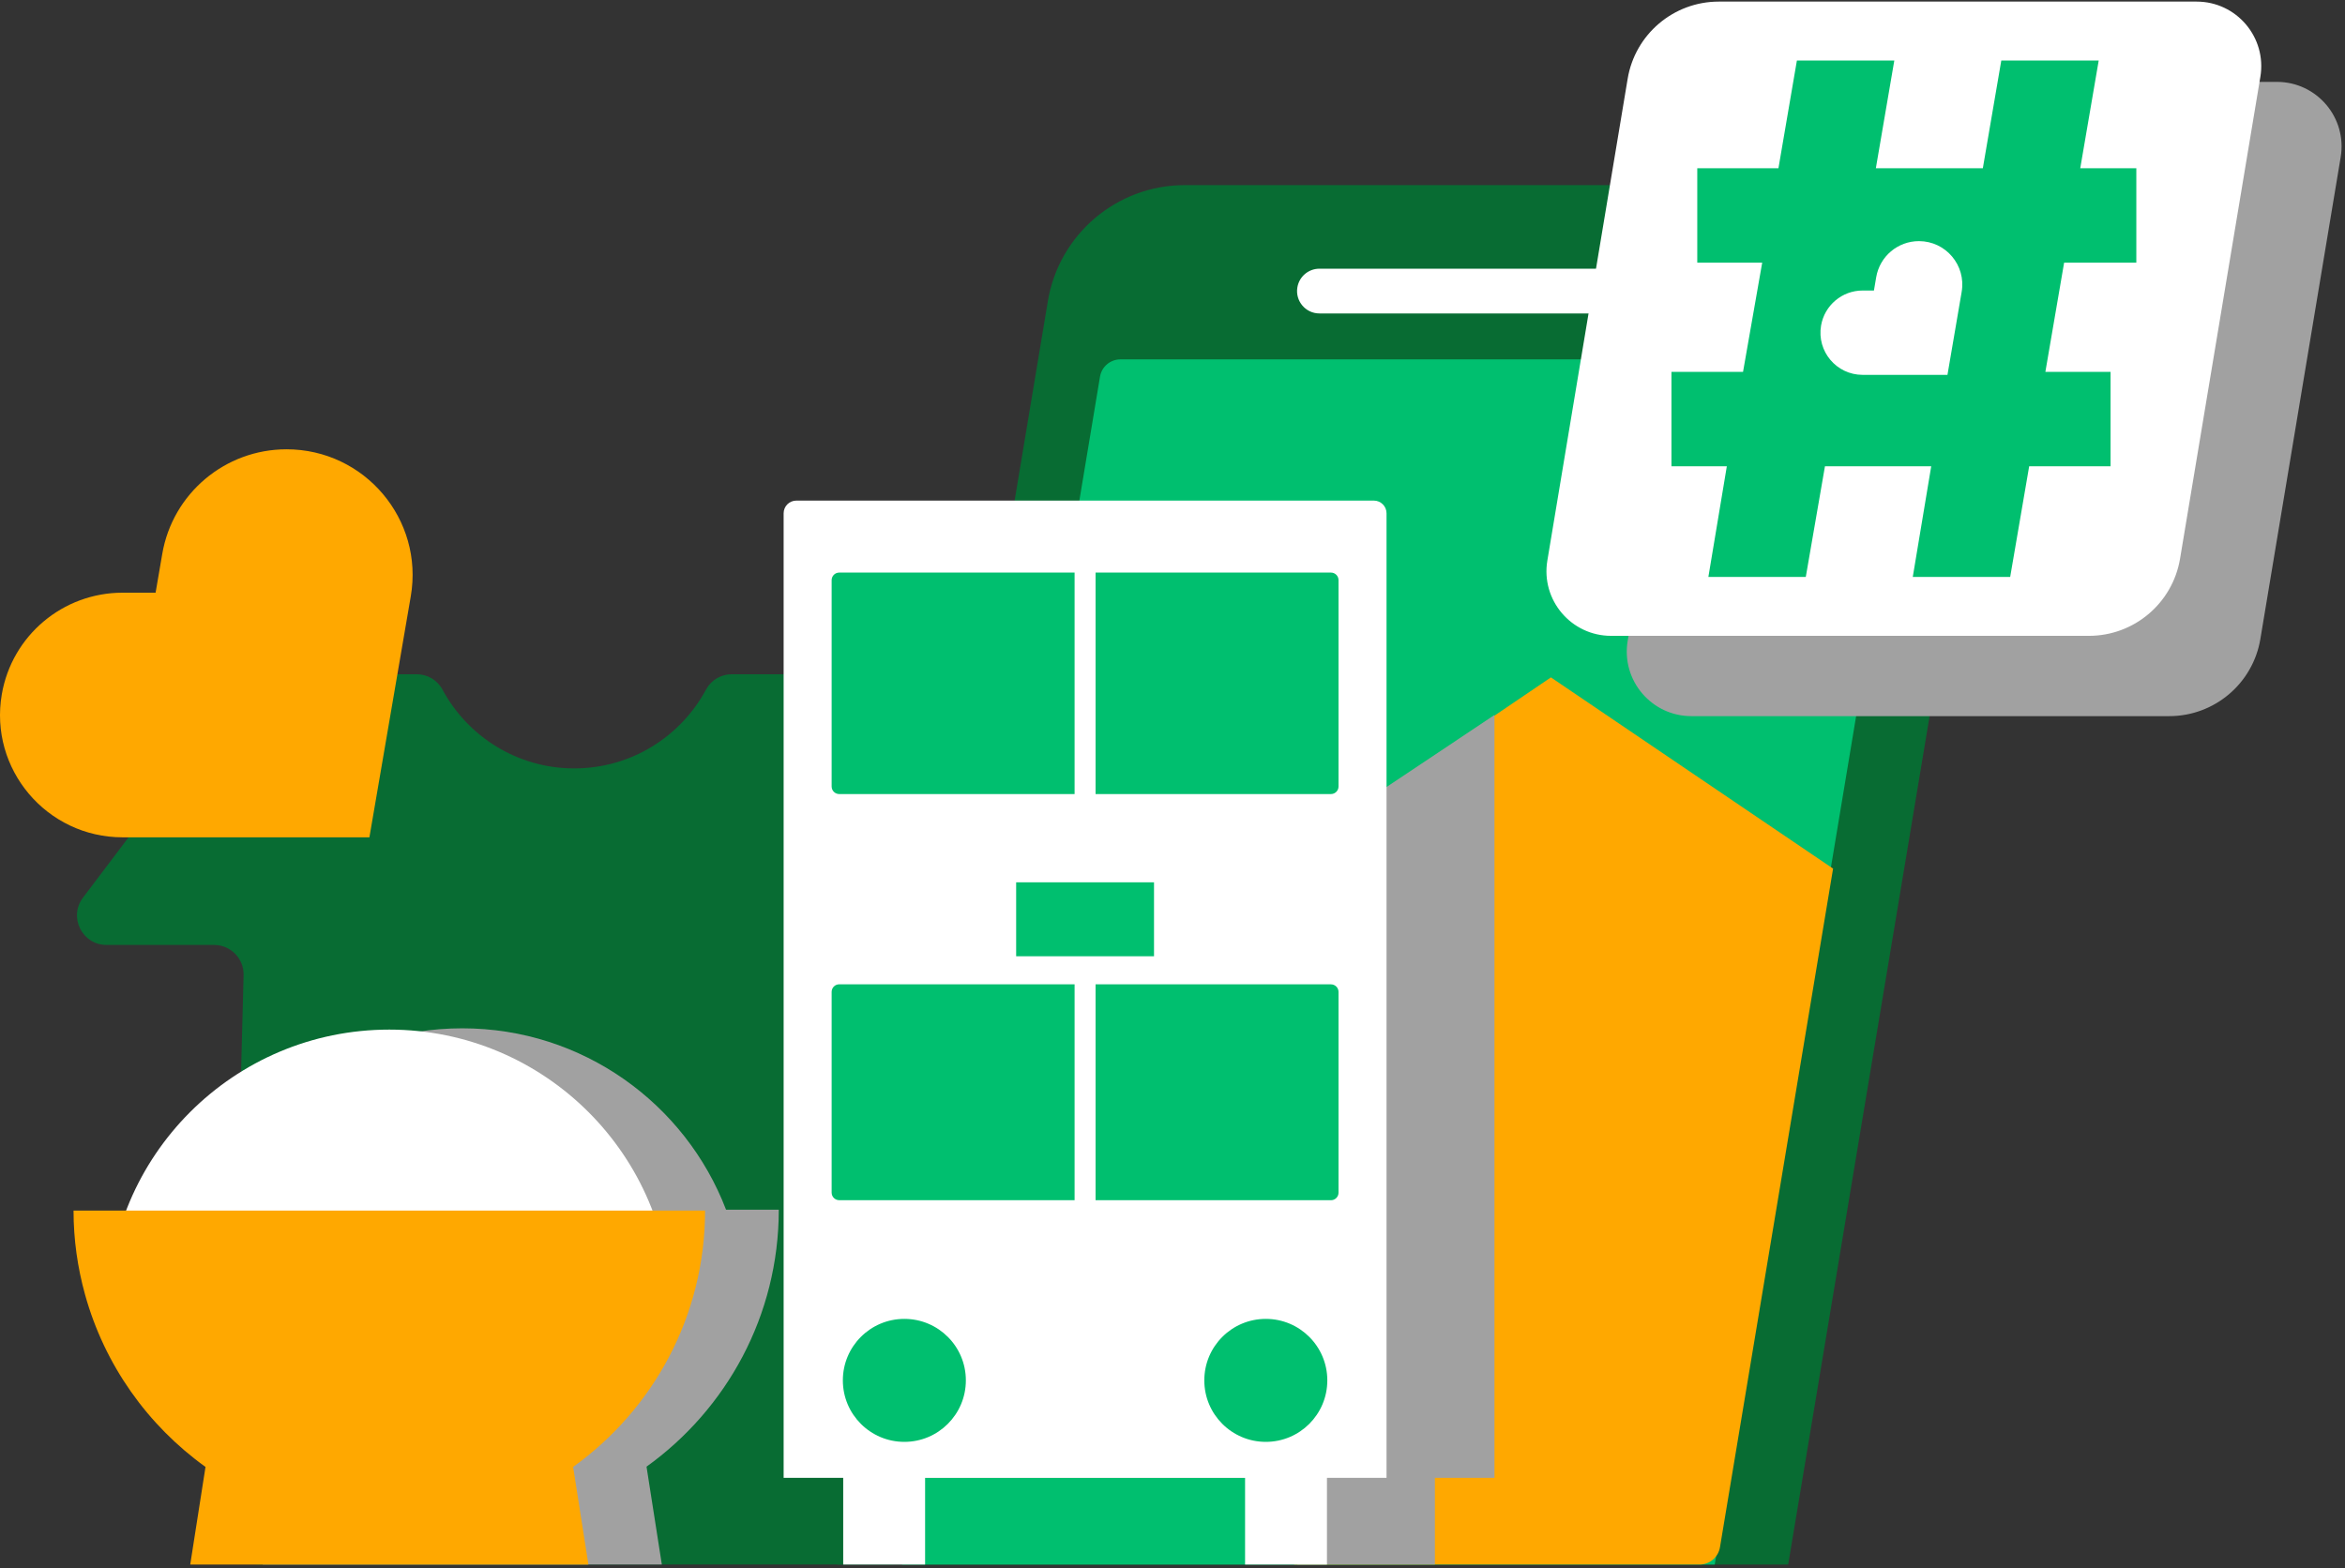 <svg width="574" height="384" viewBox="0 0 574 384" fill="none" xmlns="http://www.w3.org/2000/svg">
<rect x="0" y="0" width="574" height="384" fill="#333333" stroke="none"/>
<path d="M437.705 383.041L489.37 73.018C491.79 58.523 480.606 45.32 465.901 45.32H290.024C273.405 45.32 259.216 57.334 256.49 73.735L204.947 383.05H437.705V383.041Z" fill="#086C33"/>
<path d="M419.723 383.041L467.91 93.883C468.426 90.79 466.04 87.985 462.912 87.985H274.253C271.771 87.985 269.657 89.776 269.255 92.223L220.788 383.05H419.723V383.041Z" fill="#00BF6F"/>
<path d="M317.564 70.362C317.005 73.699 319.583 76.74 322.964 76.74H412.121C414.795 76.74 417.084 74.809 417.521 72.162C418.08 68.824 415.503 65.783 412.121 65.783H322.964C320.29 65.783 318.001 67.714 317.564 70.362Z" fill="white"/>
<path d="M421.007 378.812L448.696 212.66L379.627 165.845L316.787 208.44V383.041H416.009C418.491 383.041 420.605 381.25 421.007 378.803V378.812Z" fill="#FFA800"/>
<g style="mix-blend-mode:multiply">
<path d="M365.813 361.818V175.045L204.624 282.647V361.818H317.582V383.041H351.23V361.818H365.813Z" fill="#A1A1A1"/>
</g>
<path d="M260.789 219.764L221.645 167.942C220.282 166.133 218.15 165.076 215.887 165.076H179.119C176.498 165.076 174.078 166.491 172.837 168.798C166.651 180.305 154.532 188.125 140.561 188.125C126.59 188.125 114.471 180.296 108.285 168.798C107.044 166.491 104.624 165.076 102.002 165.076H65.235C62.972 165.076 60.84 166.142 59.477 167.942L20.316 219.764C16.716 224.525 20.115 231.349 26.074 231.349H52.408C56.471 231.349 59.739 234.705 59.626 238.776L56.061 375.614C55.947 379.686 59.215 383.041 63.278 383.041H217.826C221.889 383.041 225.157 379.686 225.044 375.614L221.479 238.776C221.365 234.705 224.633 231.349 228.696 231.349H255.031C260.998 231.349 264.388 224.525 260.789 219.764Z" fill="#086C33"/>
<path d="M226.441 357.108H206.397V383.041H226.441V357.108Z" fill="white"/>
<path d="M324.808 357.108H304.764V383.041H324.808V357.108Z" fill="white"/>
<path d="M194.916 122.559H336.28C337.992 122.559 339.39 123.948 339.39 125.67V361.826H191.814V125.67C191.814 123.957 193.204 122.559 194.925 122.559H194.916Z" fill="white"/>
<path d="M282.475 216.016H248.73V234.12H282.475V216.016Z" fill="#00BF6F"/>
<path d="M263.034 140.183H205.419C204.396 140.183 203.566 141.013 203.566 142.035V192.555C203.566 193.577 204.396 194.407 205.419 194.407H263.034V140.183Z" fill="#00BF6F"/>
<path d="M325.786 140.183H268.171V194.407H325.786C326.809 194.407 327.639 193.577 327.639 192.555V142.035C327.639 141.013 326.809 140.183 325.786 140.183Z" fill="#00BF6F"/>
<path d="M263.034 240.987H205.419C204.396 240.987 203.566 241.817 203.566 242.84V291.988C203.566 293.01 204.396 293.84 205.419 293.84H263.034V240.979V240.987Z" fill="#00BF6F"/>
<path d="M325.786 240.987H268.171V293.849H325.786C326.809 293.849 327.639 293.019 327.639 291.997V242.848C327.639 241.826 326.809 240.996 325.786 240.996V240.987Z" fill="#00BF6F"/>
<path d="M221.365 353.01C229.679 353.01 236.419 346.27 236.419 337.956C236.419 329.641 229.679 322.901 221.365 322.901C213.05 322.901 206.31 329.641 206.31 337.956C206.31 346.27 213.05 353.01 221.365 353.01Z" fill="#00BF6F"/>
<path d="M309.841 353.01C318.155 353.01 324.895 346.27 324.895 337.956C324.895 329.641 318.155 322.901 309.841 322.901C301.526 322.901 294.786 329.641 294.786 337.956C294.786 346.27 301.526 353.01 309.841 353.01Z" fill="#00BF6F"/>
<g style="mix-blend-mode:multiply">
<path d="M190.618 296.173H177.721C167.778 270.205 142.623 251.76 113.151 251.76C83.68 251.76 58.524 270.205 48.581 296.173H35.685C35.685 303.303 36.681 310.197 38.489 316.75C43.26 334.032 53.858 348.886 68.057 359.083L64.309 383.041H162.002L158.254 359.083C177.826 345.024 190.626 322.114 190.626 296.173H190.618Z" fill="#A1A1A1"/>
</g>
<path d="M95.292 252.075C57.205 252.075 26.327 282.953 26.327 321.04H164.257C164.257 282.953 133.378 252.075 95.292 252.075Z" fill="white"/>
<path d="M172.575 296.383H18C18 303.496 18.996 310.372 20.805 316.908C25.567 334.147 36.139 348.974 50.303 359.145L46.563 383.05H144.029L140.29 359.145C159.818 345.121 172.583 322.264 172.583 296.383H172.575Z" fill="#FFA800"/>
<g style="mix-blend-mode:multiply">
<path d="M418.072 38.939L398.413 156.912C396.805 166.558 404.241 175.331 414.018 175.331H530.978C542.031 175.331 551.468 167.336 553.285 156.44L572.944 38.467C574.552 28.821 567.116 20.048 557.339 20.048H440.379C429.326 20.048 419.89 28.043 418.072 38.939Z" fill="#A1A1A1"/>
</g>
<path d="M398.413 19.28L378.753 137.254C377.146 146.9 384.581 155.672 394.359 155.672H511.319C522.371 155.672 531.808 147.677 533.625 136.782L553.285 18.808C554.892 9.162 547.457 0.39 537.68 0.39H420.72C409.667 0.39 400.23 8.384 398.413 19.28Z" fill="white"/>
<path d="M522.922 64.304V41.185H509.196L513.713 14.815H489.869L485.351 41.185H459.165L463.682 14.815H439.838L435.321 41.185H415.451V64.304H431.345L426.653 91.041H409.134V114.16H422.686L418.169 141.255H442.013L446.705 114.16H472.717L468.2 141.255H492.044L496.693 114.16H516.614V91.041H500.659L505.247 64.304H522.949H522.922ZM480.17 71.451L476.692 91.775H455.923C449.528 91.775 444.67 86.017 445.753 79.708C446.601 74.754 450.899 71.128 455.923 71.128H458.693L459.252 67.851C460.126 62.758 464.539 59.035 469.711 59.035C476.291 59.035 481.28 64.959 480.17 71.442V71.451Z" fill="#00BF6F"/>
<path d="M100.548 145.999L90.424 204.988V205H30.019C11.417 205 -2.707 188.284 0.44 169.992C2.909 155.613 15.399 145.105 30.019 145.105H38.086L39.72 135.593C42.261 120.81 55.102 110 70.134 110C89.263 110 103.78 127.187 100.548 145.999Z" fill="#FFA800"/>
</svg>
